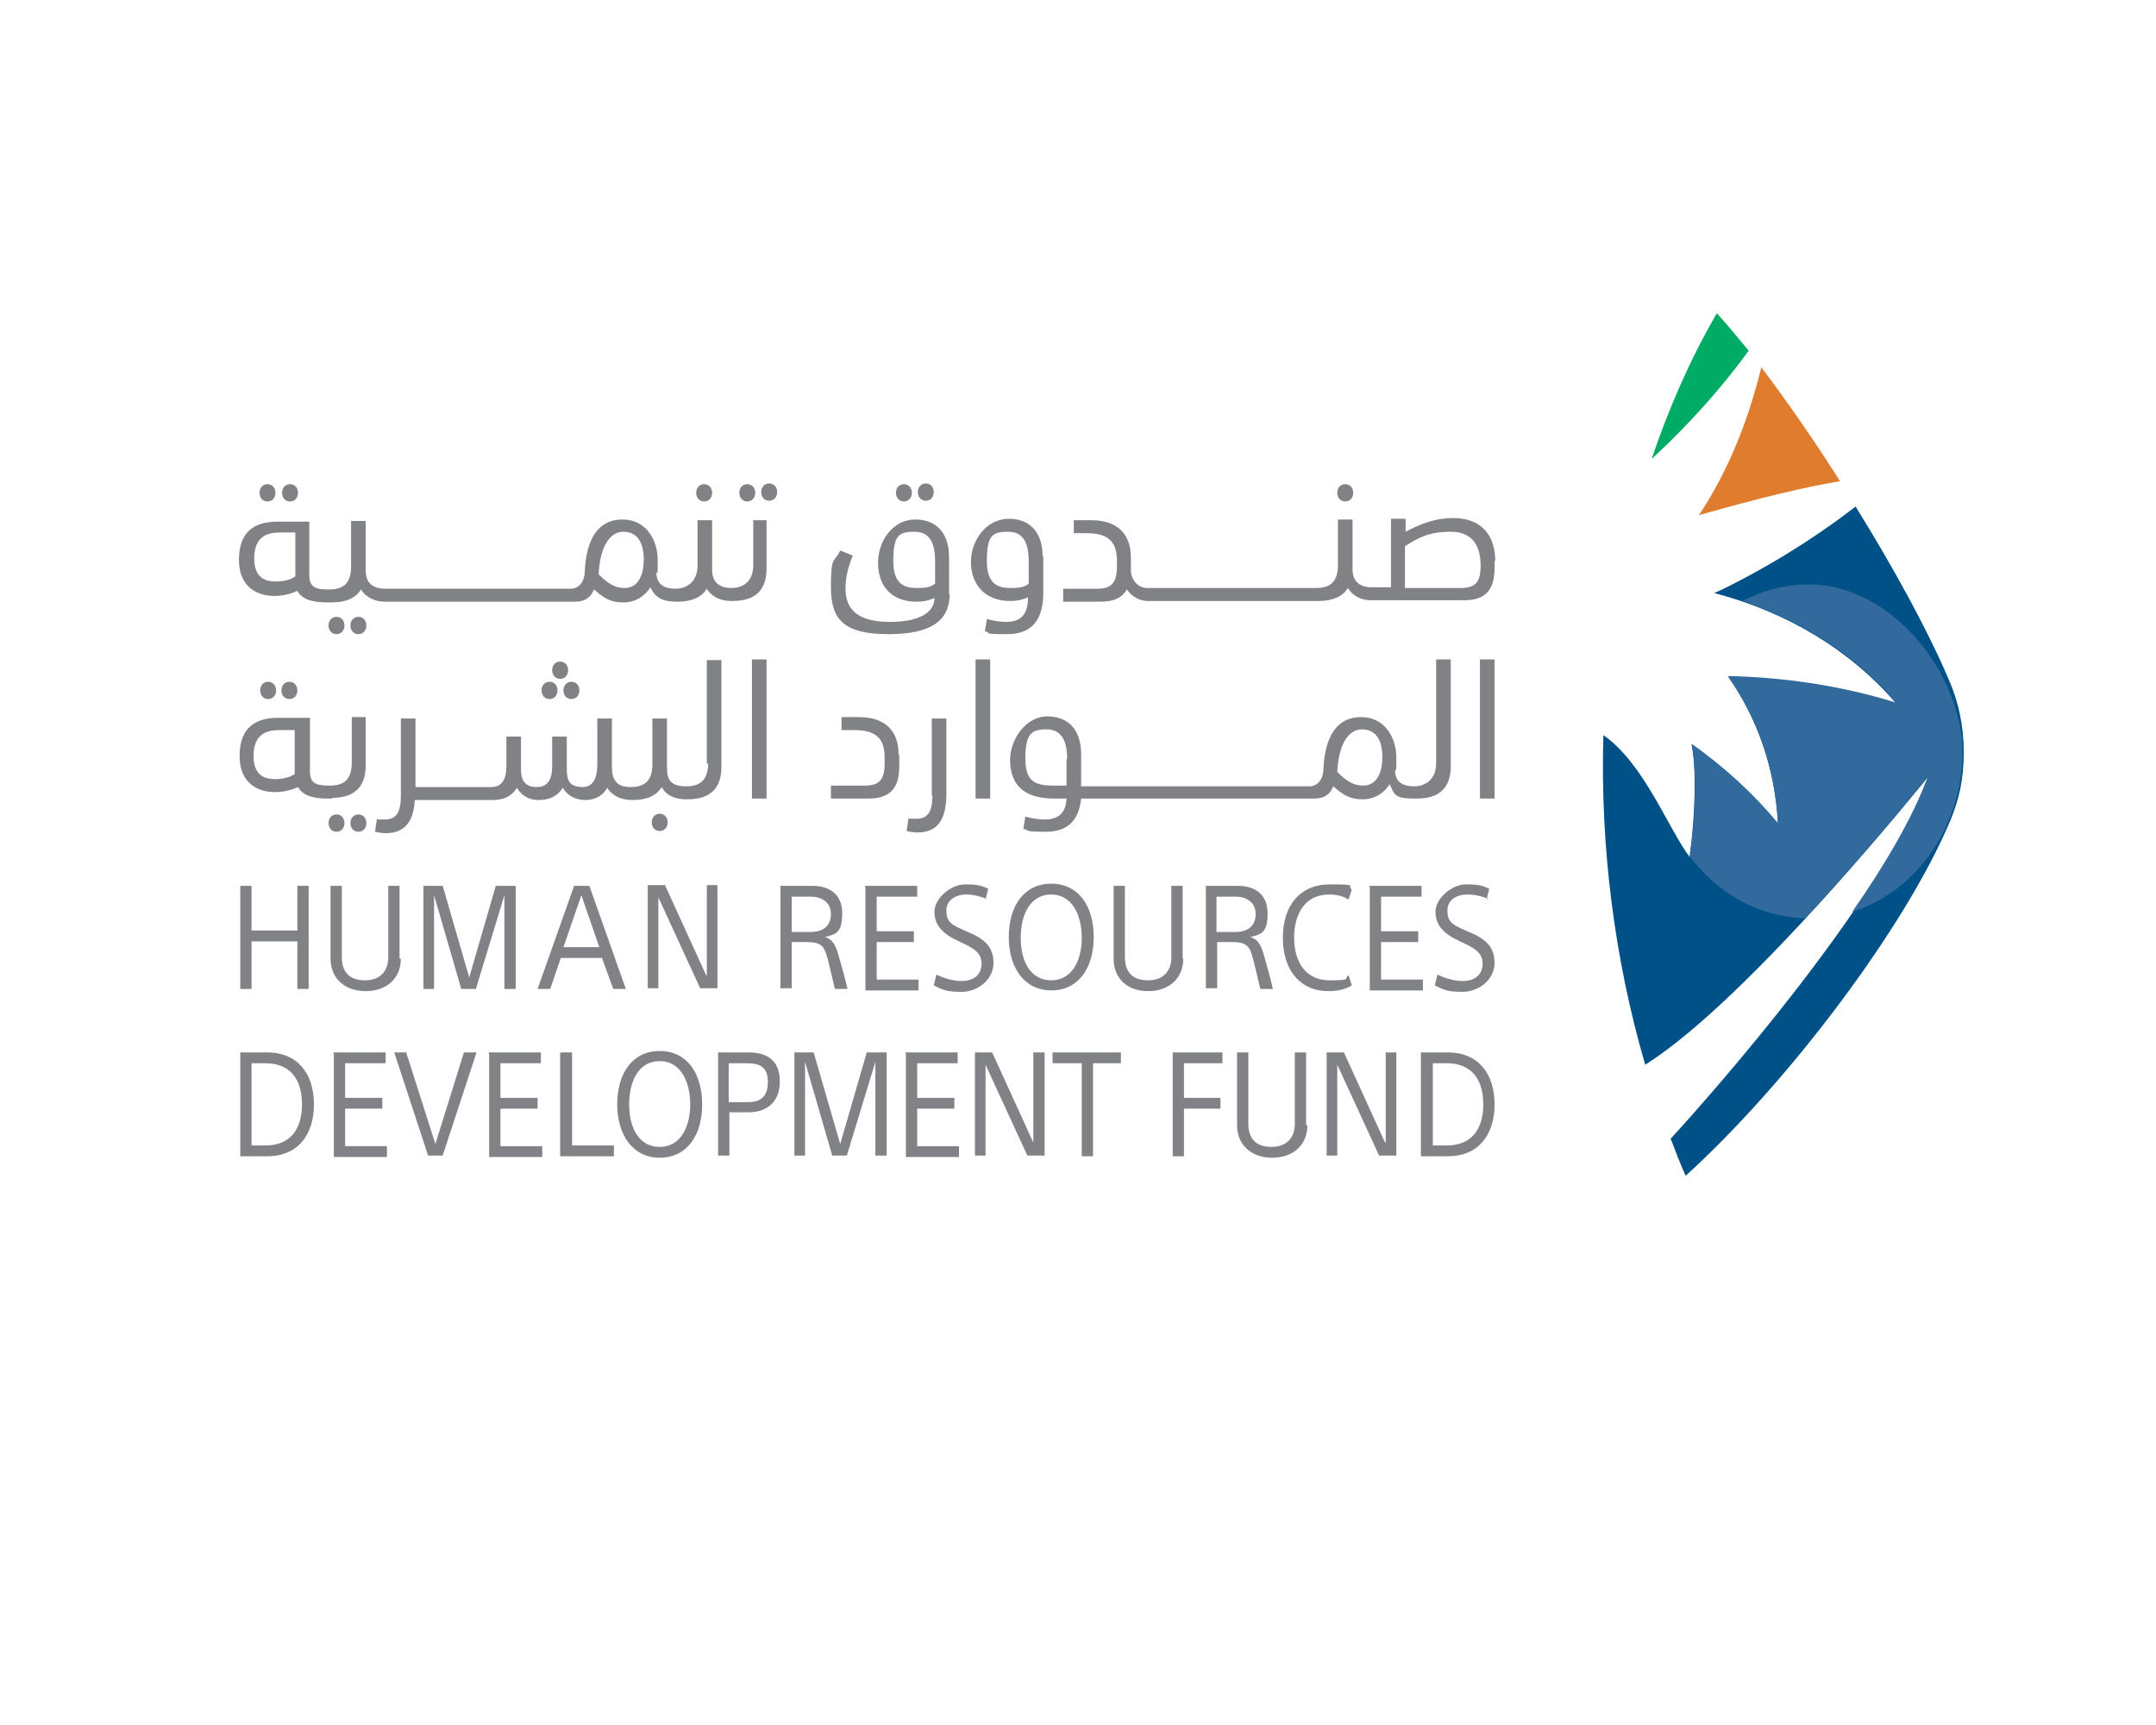 <?xml version="1.0" encoding="UTF-8" standalone="no"?>
<svg
   id="Layer_1"
   version="1.1"
   viewBox="0 0 1000 800"
   width="1000"
   height="800"
   xmlns="http://www.w3.org/2000/svg"
   xmlns:svg="http://www.w3.org/2000/svg">
  <!-- Generator: Adobe Illustrator 29.7.1, SVG Export Plug-In . SVG Version: 2.1.1 Build 8)  -->
  <defs
     id="defs1">
    <style
       id="style1">
      .st0 {
        fill: #00ac65;
      }

      .st1 {
        fill: #df7c2e;
      }

      .st2 {
        fill: #326a9d;
      }

      .st3 {
        fill: #808285;
      }

      .st4 {
        fill: #005187;
      }
    </style>
  </defs>
  <path
     class="st3"
     d="m 124.371,324.201 c -2.155,0 -3.694,-1.672 -3.694,-4.013 0,-2.341 1.539,-4.013 3.694,-4.013 2.155,0 3.694,1.672 3.694,4.013 0,2.341 -1.539,4.013 -3.694,4.013 z m 13.544,-4.013 c 0,-2.341 -1.539,-4.013 -3.694,-4.013 -2.155,0 -3.694,1.672 -3.694,4.013 0,2.341 1.539,4.013 3.694,4.013 2.155,0 3.694,-1.672 3.694,-4.013 z m 28.319,57.525 c -2.155,0 -3.694,1.672 -3.694,4.013 0,2.341 1.539,4.013 3.694,4.013 2.155,0 3.694,-1.672 3.694,-4.013 0,-2.341 -1.539,-4.013 -3.694,-4.013 z m -10.158,0 c -2.155,0 -3.694,1.672 -3.694,4.013 0,2.341 1.539,4.013 3.694,4.013 2.155,0 3.694,-1.672 3.694,-4.013 0,-2.341 -1.539,-4.013 -3.694,-4.013 z m -1.847,-7.358 h -1.847 c -6.464,0 -11.697,-1.003 -14.159,-5.351 -2.155,1.003 -5.848,2.341 -10.773,2.341 -7.695,0 -16.314,-4.013 -16.314,-16.722 0,-12.709 6.772,-17.726 17.853,-17.726 h 14.775 v 24.749 c 0,5.351 2.462,6.689 8.619,6.689 h 0.616 c 6.772,0 10.158,-3.01 10.158,-10.702 v -21.07 h 6.464 v 22.408 c 0,10.033 -5.233,15.05 -15.698,15.05 M 136.991,338.583 h -7.387 c -6.156,0 -12.005,2.007 -12.005,12.04 0,10.033 6.464,10.702 10.158,10.702 3.694,0 7.08,-1.003 8.927,-2.341 v -20.401 z m 122.816,-31.773 c -2.155,0 -3.694,1.672 -3.694,4.013 0,2.341 1.539,4.013 3.694,4.013 2.155,0 3.694,-1.672 3.694,-4.013 0,-2.341 -1.539,-4.013 -3.694,-4.013 z m -8.619,13.378 c 0,2.341 1.539,4.013 3.694,4.013 2.155,0 3.694,-1.672 3.694,-4.013 0,-2.341 -1.539,-4.013 -3.694,-4.013 -2.155,0 -3.694,1.672 -3.694,4.013 z m 10.158,0 c 0,2.341 1.539,4.013 3.694,4.013 2.155,0 3.694,-1.672 3.694,-4.013 0,-2.341 -1.539,-4.013 -3.694,-4.013 -2.155,0 -3.694,1.672 -3.694,4.013 z m 44.633,57.191 c -2.155,0 -3.694,1.672 -3.694,4.013 0,2.341 1.539,4.013 3.694,4.013 2.155,0 3.694,-1.672 3.694,-4.013 0,-2.341 -1.539,-4.013 -3.694,-4.013 z m 22.47,-23.411 c 0,7.358 -3.386,10.702 -10.158,10.702 -6.772,0 -8.927,-2.676 -8.927,-8.361 v -23.077 h -6.772 v 21.07 c 0,7.358 -3.078,10.702 -10.158,10.702 v 0 c -6.464,0 -8.619,-3.344 -8.619,-9.365 v -22.408 h -6.772 v 21.07 c 0,4.013 -0.616,10.702 -6.772,10.702 -6.156,0 -7.387,-3.01 -7.387,-8.361 v -15.05 h -6.772 v 13.712 c 0,5.351 -1.539,9.699 -7.08,9.699 -5.541,0 -7.387,-3.01 -7.387,-8.361 V 341.593 H 234.875 v 13.712 c 0,5.351 -1.539,9.699 -7.08,9.699 h -35.09 v -31.773 h -6.772 v 35.786 c 0,7.692 -2.155,11.037 -7.387,11.037 -5.233,0 -2.462,0 -3.694,-0.334 l -0.923,6.02 c 1.539,0.334 3.386,0.669 4.925,0.669 8.619,0 12.928,-5.017 13.544,-15.385 h 36.014 c 7.08,0 9.85,-3.344 11.389,-5.686 1.847,3.344 5.233,5.686 9.85,5.686 7.08,0 9.85,-3.344 11.389,-5.686 1.847,3.344 5.541,5.686 10.466,5.686 4.925,0 8.311,-2.341 10.158,-5.686 2.462,4.013 6.772,5.686 11.697,5.686 v 0 c 6.772,0 11.081,-2.007 13.544,-6.02 2.155,4.013 6.464,5.686 11.081,5.686 h 0.923 c 10.466,0 15.698,-5.017 15.698,-15.05 v -49.498 h -6.772 v 48.161 z m 20.316,16.388 h 6.772 v -64.548 h -6.772 z"
     id="path1"
     style="stroke-width:3.209" />
  <path
     class="st3"
     d="m 417.099,350.288 v 5.017 c 0,10.033 -4.002,15.05 -14.467,15.05 h -17.237 v -6.02 h 15.698 c 7.08,0 9.234,-3.01 9.234,-10.702 v -2.007 c 0,-8.027 -2.77,-13.043 -14.159,-13.043 h -5.848 v -6.02 h 8.003 c 12.928,0 18.469,7.023 18.469,17.391 m 15.698,18.729 c 0,7.692 -2.155,11.037 -7.387,11.037 -5.233,0 -2.462,0 -3.694,-0.334 l -0.923,6.02 c 1.539,0.334 3.386,0.669 4.925,0.669 9.542,0 13.544,-6.02 13.544,-18.06 v -34.783 h -6.772 v 35.786 0 z m 20.008,1.672 h 6.772 v -64.548 h -6.772 z m 213.621,-64.548 h 6.772 v 49.498 c 0,10.033 -5.233,15.05 -15.698,15.05 -10.466,0 -10.158,-1.338 -12.62,-6.689 -2.77,4.348 -7.08,7.023 -12.62,7.023 -5.541,0 -8.619,-1.672 -13.544,-6.02 -1.231,3.01 -3.386,5.686 -8.927,5.686 H 501.439 c -0.923,9.03 -5.233,15.385 -16.314,15.385 -11.081,0 -7.08,-0.669 -10.466,-1.338 l 0.923,-5.686 c 2.462,0.669 5.848,1.338 8.927,1.338 6.464,0 9.85,-3.01 10.158,-9.699 h -5.541 c -16.93,0 -20.623,-9.03 -20.623,-18.06 0,-9.03 7.08,-20.067 17.237,-20.067 10.158,0 15.698,6.689 15.698,17.391 v 15.05 h 105.887 c 3.386,0 6.156,-2.676 6.464,-7.358 0.616,-16.054 6.464,-24.749 17.545,-24.749 11.081,0 16.314,9.699 16.314,18.729 0,9.03 0,4.348 -0.616,6.355 0.308,5.351 4.002,7.023 8.927,7.023 4.925,0 10.158,-3.01 10.158,-10.702 z m -171.143,46.154 c 0,-8.027 -2.462,-13.712 -9.542,-13.712 -7.08,0 -9.85,2.007 -9.85,13.712 0,11.706 5.848,12.375 14.159,12.375 h 4.925 v -12.375 z m 146.21,-0.669 c 0,-9.03 -3.694,-13.043 -9.542,-13.043 -5.848,0 -10.773,6.355 -11.389,19.732 4.002,4.013 7.387,6.355 12.005,6.355 7.387,0 8.927,-8.027 8.927,-13.043 m 45.248,19.064 h 6.772 v -64.548 h -6.772 z"
     id="path2"
     style="stroke-width:3.209" />
  <path
     class="st3"
     d="m 111.443,410.823 h 5.233 v 20.736 h 21.239 v -20.736 h 5.233 v 47.826 h -5.233 v -22.074 h -21.239 v 22.074 h -5.233 z m 74.49,33.779 c 0,8.696 -6.156,15.05 -16.314,15.05 -10.158,0 -16.314,-6.355 -16.314,-15.05 v -33.779 h 5.233 v 33.11 c 0,7.023 3.694,10.702 10.773,10.702 7.08,0 10.773,-4.348 10.773,-10.702 v -33.11 h 5.233 v 33.779 z m 31.704,8.696 v 0 l 12.312,-42.475 h 9.234 v 47.826 h -5.233 v -43.478 0 l -13.236,43.478 h -6.772 l -12.62,-43.478 v 0 43.478 h -4.925 v -47.826 h 8.927 z m 37.553,5.351 h -5.848 l 16.93,-47.826 h 7.08 l 16.93,47.826 h -5.848 l -5.233,-14.381 h -19.084 z m 6.464,-19.398 h 16.314 l -8.311,-24.08 -8.311,24.08 z m 66.179,13.043 v 0 -41.806 h 4.925 v 47.826 h -8.003 L 305.364,416.175 v 0 42.14 h -4.925 v -47.826 h 8.003 l 19.084,41.806 z"
     id="path3"
     style="stroke-width:3.209" />
  <path
     class="st3"
     d="m 361.693,410.823 h 15.083 c 7.695,0 13.851,3.679 13.851,12.709 0,9.03 -2.77,9.699 -8.003,11.037 v 0 c 3.386,1.003 4.925,3.344 6.464,9.03 1.539,5.351 2.77,9.699 4.002,15.05 h -5.848 c -0.923,-3.679 -2.462,-10.702 -3.386,-14.047 -1.539,-5.686 -2.77,-7.692 -9.542,-7.692 h -7.08 v 21.405 h -5.233 v -47.826 z m 5.541,21.405 h 8.619 c 5.848,0 9.542,-2.676 9.542,-8.361 0,-5.686 -4.617,-8.027 -9.234,-8.027 h -8.927 v 16.722 z m 33.859,-21.405 h 24.317 v 5.017 h -18.776 v 16.054 h 17.237 v 5.017 h -17.237 v 17.391 h 19.392 v 5.017 h -24.625 v -47.826 0 z m 56.329,6.02 c -3.078,-1.338 -6.464,-2.007 -9.542,-2.007 -3.078,0 -8.927,1.672 -8.927,7.358 0,5.686 2.462,6.689 9.234,9.699 8.311,3.344 12.62,7.023 12.62,14.716 0,7.692 -7.387,13.378 -14.775,13.378 -7.387,0 -8.927,-1.003 -12.928,-3.01 l 1.231,-5.017 c 4.002,2.007 8.311,3.01 11.697,3.01 5.233,0 9.234,-2.676 9.234,-8.027 0,-5.351 -4.002,-7.358 -10.466,-10.368 -7.387,-3.344 -11.389,-7.358 -11.389,-13.712 0,-6.355 7.695,-12.709 14.159,-12.709 6.464,0 7.695,0.669 10.773,2.007 l -1.231,5.017 v 0 z m 30.165,42.475 c -12.312,0 -19.7,-10.368 -19.7,-24.749 0,-14.381 7.08,-24.749 19.7,-24.749 12.62,0 19.7,10.368 19.7,24.749 0,14.381 -7.08,24.749 -19.7,24.749 z m 0,-44.482 c -9.542,0 -14.159,9.03 -14.159,20.067 0,11.037 4.617,19.732 14.159,19.732 9.542,0 14.159,-9.03 14.159,-19.732 0,-10.702 -4.617,-20.067 -14.159,-20.067 z m 61.254,29.766 c 0,8.696 -6.156,15.05 -16.314,15.05 -10.158,0 -16.006,-6.355 -16.006,-15.05 v -33.779 h 5.233 v 33.11 c 0,7.023 3.694,10.702 10.773,10.702 7.08,0 10.773,-4.348 10.773,-10.702 v -33.11 h 5.233 v 33.779 0 z m 10.158,-33.779 h 15.083 c 7.695,0 13.851,3.679 13.851,12.709 0,9.03 -2.77,9.699 -8.003,11.037 v 0 c 3.386,1.003 4.925,3.344 6.464,9.03 1.539,5.351 2.77,9.699 4.002,15.05 h -5.848 c -0.923,-3.679 -2.462,-10.702 -3.386,-14.047 -1.539,-5.686 -2.77,-7.692 -9.542,-7.692 h -7.08 v 21.405 h -5.233 v -47.826 z m 5.233,21.405 h 8.619 c 5.848,0 9.542,-2.676 9.542,-8.361 0,-5.686 -4.617,-8.027 -9.234,-8.027 h -8.927 v 16.722 z m 60.639,-15.385 c -2.155,-1.338 -5.233,-2.007 -8.311,-2.007 -11.081,0 -16.314,8.696 -16.314,20.067 0,11.371 5.541,19.732 16.314,19.732 10.773,0 6.464,-0.669 8.927,-2.341 l 1.539,4.682 c -3.078,2.007 -7.08,2.676 -10.773,2.676 -13.544,0 -21.239,-10.033 -21.239,-24.749 0,-14.716 7.695,-24.749 21.855,-24.749 14.159,0 7.387,0.669 10.158,2.341 l -1.539,4.682 v 0 z m 10.158,-6.02 h 24.317 v 5.017 H 640.569 v 16.054 h 17.237 v 5.017 h -17.237 v 17.391 h 19.392 v 5.017 h -24.625 v -47.826 0 z m 55.098,6.02 c -3.078,-1.338 -6.464,-2.007 -9.85,-2.007 -3.386,0 -8.927,1.672 -8.927,7.358 0,5.686 2.462,6.689 9.234,9.699 8.311,3.344 12.62,7.023 12.62,14.716 0,7.692 -7.387,13.378 -14.775,13.378 -7.387,0 -8.927,-1.003 -12.928,-3.01 l 1.231,-5.017 c 4.002,2.007 8.311,3.01 11.697,3.01 5.233,0 9.234,-2.676 9.234,-8.027 0,-5.351 -4.002,-7.358 -10.466,-10.368 -7.387,-3.344 -11.389,-7.358 -11.389,-13.712 0,-6.355 7.695,-12.709 14.159,-12.709 6.464,0 7.695,0.669 10.773,2.007 l -1.231,5.017 v 0 z"
     id="path4"
     style="stroke-width:3.209" />
  <path
     class="st3"
     d="m 111.443,488.081 h 12.62 c 13.544,0 21.547,9.365 21.547,24.08 0,14.716 -8.003,24.08 -21.547,24.08 h -12.62 v -47.826 0 z m 5.233,43.144 h 6.464 c 11.081,0 16.93,-7.023 16.93,-19.064 0,-12.04 -5.848,-19.064 -16.93,-19.064 h -6.464 z m 37.861,-43.144 h 24.317 v 5.017 H 160.077 v 16.054 h 17.237 v 5.017 H 160.077 v 17.391 h 19.392 v 5.017 h -24.625 v -47.826 0 z m 28.011,0 h 5.848 l 13.544,42.475 v 0 l 13.236,-42.475 h 5.848 l -15.698,47.826 h -6.772 l -15.698,-47.826 v 0 z m 44.017,0 h 24.317 v 5.017 H 232.105 v 16.054 h 17.237 v 5.017 h -17.237 v 17.391 h 19.392 v 5.017 h -24.625 v -47.826 0 z m 33.551,0 h 5.233 v 43.144 h 19.392 v 5.017 h -24.933 v -47.826 z m 45.864,48.829 c -12.312,0 -19.7,-10.368 -19.7,-24.749 0,-14.381 7.08,-24.749 19.7,-24.749 12.62,0 19.7,10.368 19.7,24.749 0,14.381 -7.08,24.749 -19.7,24.749 z m 0,-44.816 c -9.542,0 -14.159,9.03 -14.159,20.067 0,11.037 4.617,19.732 14.159,19.732 9.542,0 14.159,-9.03 14.159,-19.732 0,-10.702 -4.617,-20.067 -14.159,-20.067 z m 26.78,-4.013 h 14.467 c 7.695,0 14.467,3.01 14.467,13.378 0,10.368 -6.772,14.381 -14.467,14.381 h -8.927 v 20.067 h -5.233 v -47.826 0 z m 5.233,23.077 h 8.619 c 5.233,0 9.542,-1.672 9.542,-9.365 0,-7.692 -4.617,-8.696 -10.158,-8.696 h -8.003 z m 51.712,19.398 v 0 l 12.312,-42.475 h 9.234 v 47.826 h -5.233 v -43.478 0 l -13.236,43.478 h -6.772 l -12.62,-43.478 v 0 43.478 h -4.925 v -47.826 h 8.927 z m 30.165,-42.475 h 24.317 v 5.017 h -18.776 v 16.054 h 17.237 v 5.017 h -17.237 v 17.391 h 19.392 v 5.017 h -24.625 v -47.826 0 z m 59.407,41.806 v 0 -41.806 h 5.233 v 47.826 h -8.003 l -19.392,-42.14 v 0 42.14 h -4.925 v -47.826 h 8.003 z m 22.162,-36.789 H 488.203 v -5.017 h 31.705 v 5.017 h -12.928 v 43.144 h -5.233 v -43.144 0 z"
     id="path5"
     style="stroke-width:3.209" />
  <path
     class="st3"
     d="m 543.917,488.081 h 23.086 v 5.017 h -17.853 v 16.054 h 16.93 v 5.017 h -16.93 v 22.074 h -5.233 v -47.826 0 z m 62.486,33.779 c 0,8.696 -6.156,15.05 -16.314,15.05 -10.158,0 -16.314,-6.355 -16.314,-15.05 v -33.779 h 5.233 v 33.11 c 0,7.023 3.694,10.702 10.773,10.702 7.08,0 10.773,-4.348 10.773,-10.702 v -33.11 h 5.233 v 33.779 z m 36.322,8.027 v 0 -41.806 h 4.925 v 47.826 h -8.003 l -19.392,-42.14 v 0 42.14 h -4.925 v -47.826 h 8.003 l 19.084,41.806 z m 16.314,-41.806 h 12.62 c 13.544,0 21.547,9.365 21.547,24.08 0,14.716 -8.003,24.08 -21.547,24.08 h -12.62 v -47.826 0 z m 5.541,43.144 h 6.464 c 11.081,0 16.93,-7.023 16.93,-19.064 0,-12.04 -5.848,-19.064 -16.93,-19.064 h -6.464 z"
     id="path6"
     style="stroke-width:3.209" />
  <path
     class="st3"
     d="m 159.769,290.088 c 0,-2.341 -1.539,-4.013 -3.694,-4.013 -2.155,0 -3.694,1.672 -3.694,4.013 0,2.341 1.539,4.013 3.694,4.013 2.155,0 3.694,-1.672 3.694,-4.013 z m 6.464,4.013 c 2.155,0 3.694,-1.672 3.694,-4.013 0,-2.341 -1.539,-4.013 -3.694,-4.013 -2.155,0 -3.694,1.672 -3.694,4.013 0,2.341 1.539,4.013 3.694,4.013 z m 182.84,-52.843 h 6.464 v 22.408 c 0,10.033 -5.233,15.05 -15.698,15.05 -10.466,0 -0.616,0 -0.923,0 -4.617,0 -8.927,-2.007 -11.081,-5.686 -2.462,4.013 -7.08,6.02 -13.544,6.02 -6.464,0 -10.158,-1.338 -12.62,-6.689 -2.77,4.348 -7.08,7.023 -12.62,7.023 -5.541,0 -8.619,-1.672 -13.544,-6.02 -1.231,3.01 -3.386,5.686 -8.927,5.686 h -87.11 c -0.308,0 -0.616,0 -0.923,0 -4.617,0 -8.927,-2.007 -11.081,-5.686 -2.462,4.013 -7.08,6.02 -13.544,6.02 h -1.847 c -6.464,0 -11.697,-1.003 -14.159,-5.351 -2.155,1.003 -5.848,2.341 -10.773,2.341 -7.695,0 -16.314,-4.013 -16.314,-16.722 0,-12.709 6.772,-17.726 17.853,-17.726 h 14.775 v 24.749 c 0,5.351 2.462,6.689 8.619,6.689 h 0.616 c 6.772,0 10.158,-3.01 10.158,-10.702 v -21.07 h 6.772 v 23.077 c 0,5.686 3.386,8.361 8.927,8.361 h 86.187 c 3.386,0 6.156,-2.676 6.464,-7.358 0.616,-16.054 6.464,-24.749 17.545,-24.749 11.081,0 16.314,9.699 16.314,18.729 0,9.03 0,4.348 -0.616,6.355 0.308,5.351 4.002,7.023 8.927,7.023 4.925,0 10.158,-3.01 10.158,-10.702 v -21.07 h 6.772 v 23.077 c 0,5.686 3.386,8.361 8.927,8.361 5.541,0 10.158,-3.01 10.158,-10.702 v -21.07 0 z m -211.774,5.686 h -7.387 c -6.156,0 -12.005,2.007 -12.005,12.04 0,10.033 6.464,10.702 10.158,10.702 3.694,0 7.08,-1.003 8.927,-2.341 v -20.401 0 z m 161.293,12.709 c 0,-9.03 -3.694,-13.043 -9.542,-13.043 -5.848,0 -10.773,6.355 -11.389,19.732 4.002,4.013 7.387,6.355 12.005,6.355 7.387,0 8.927,-8.027 8.927,-13.043 z M 120.369,228.549 c 0,-2.341 1.539,-4.013 3.694,-4.013 2.155,0 3.694,1.672 3.694,4.013 0,2.341 -1.539,4.013 -3.694,4.013 -2.155,0 -3.694,-1.672 -3.694,-4.013 z m 14.159,4.013 c 2.155,0 3.694,-1.672 3.694,-4.013 0,-2.341 -1.539,-4.013 -3.694,-4.013 -2.155,0 -3.694,1.672 -3.694,4.013 0,2.341 1.539,4.013 3.694,4.013 z m 192.074,0 c 2.155,0 3.694,-1.672 3.694,-4.013 0,-2.341 -1.539,-4.013 -3.694,-4.013 -2.155,0 -3.694,1.672 -3.694,4.013 0,2.341 1.539,4.013 3.694,4.013 z m 30.165,-8.361 c -2.155,0 -3.694,1.672 -3.694,4.013 0,2.341 1.539,4.013 3.694,4.013 2.155,0 3.694,-1.672 3.694,-4.013 0,-2.341 -1.539,-4.013 -3.694,-4.013 z m -10.158,8.361 c 2.155,0 3.694,-1.672 3.694,-4.013 0,-2.341 -1.539,-4.013 -3.694,-4.013 -2.155,0 -3.694,1.672 -3.694,4.013 0,2.341 1.539,4.013 3.694,4.013 z"
     id="path7"
     style="stroke-width:3.209" />
  <path
     class="st3"
     d="m 440.493,275.372 c 0,12.04 -8.003,18.729 -28.319,18.729 -20.316,0 -26.78,-6.355 -26.78,-21.739 0,-15.385 1.539,-11.037 4.309,-17.057 l 5.848,2.341 c -2.462,6.02 -3.386,10.702 -3.386,15.385 0,10.702 7.08,15.385 20.623,15.385 13.544,0 20.623,-4.348 20.623,-11.037 -1.847,0.669 -4.002,1.672 -8.311,1.672 -12.005,0 -17.853,-7.692 -17.853,-18.06 0,-10.368 7.08,-20.067 17.237,-20.067 10.158,0 15.698,6.689 15.698,17.391 v 17.391 0 z m -6.772,-15.05 c 0,-8.027 -2.155,-13.712 -9.542,-13.712 -7.387,0 -9.85,1.672 -9.85,13.712 0,12.04 6.772,12.375 11.697,12.375 4.925,0 6.156,-1.003 7.695,-2.007 v -10.702 z m 50.173,-2.341 v 17.057 c 0,10.702 -4.002,19.064 -16.622,19.064 -12.62,0 -7.08,-0.669 -10.466,-1.338 l 0.923,-5.686 c 2.462,0.669 5.848,1.338 8.927,1.338 6.464,0 10.158,-3.01 10.158,-11.371 -1.847,0.669 -4.002,1.672 -8.311,1.672 -11.697,0 -18.161,-7.692 -18.161,-18.06 0,-10.368 7.387,-20.067 17.545,-20.067 10.158,0 15.698,6.689 15.698,17.391 z m -6.772,2.341 c 0,-8.027 -2.155,-13.712 -9.542,-13.712 -7.387,0 -9.85,1.672 -9.85,13.712 0,12.04 6.772,12.375 11.697,12.375 4.925,0 6.464,-1.003 7.695,-2.007 v -10.702 z m 216.083,0 v 3.01 c 0,10.033 -4.002,15.05 -14.159,15.05 h -42.17 c 0,0 -0.616,0 -0.923,0 -4.617,0 -8.619,-2.007 -10.773,-5.686 -2.462,4.013 -7.08,6.02 -13.544,6.02 h -78.184 c -0.308,0 -0.923,0 -1.231,0 -3.386,0 -7.387,-2.007 -9.542,-5.351 -2.155,3.679 -5.848,5.686 -12.312,5.686 h -17.237 v -6.02 h 15.698 c 7.08,0 9.234,-3.01 9.234,-10.702 v -2.007 c 0,-8.027 -2.77,-13.043 -14.159,-13.043 h -5.848 v -6.02 h 8.003 c 12.928,0 18.469,7.023 18.469,17.391 v 5.686 c 0,4.348 3.078,8.361 7.695,8.361 h 78.184 c 6.772,0 10.158,-3.01 10.158,-10.702 v -21.07 h 6.772 v 23.077 c 0,5.686 3.386,8.361 8.927,8.361 h 8.927 v -31.773 h 6.772 v 6.02 c 8.003,-4.348 15.083,-6.355 21.855,-6.355 15.391,0 19.7,10.368 19.7,19.732 m -6.772,2.341 c 0,-9.03 -3.694,-15.719 -13.851,-15.719 -10.158,0 -14.775,2.676 -21.239,6.689 v 19.398 h 25.856 c 7.08,0 9.234,-3.01 9.234,-10.368 z M 425.718,228.215 c 0,-2.341 1.539,-4.013 3.694,-4.013 2.155,0 3.694,1.672 3.694,4.013 0,2.341 -1.539,4.013 -3.694,4.013 -2.155,0 -3.694,-1.672 -3.694,-4.013 z m -6.464,4.348 c 2.155,0 3.694,-1.672 3.694,-4.013 0,-2.341 -1.539,-4.013 -3.694,-4.013 -2.155,0 -3.694,1.672 -3.694,4.013 0,2.341 1.539,4.013 3.694,4.013 z m 204.694,0 c 2.155,0 3.694,-1.672 3.694,-4.013 0,-2.341 -1.539,-4.013 -3.694,-4.013 -2.155,0 -3.694,1.672 -3.694,4.013 0,2.341 1.539,4.013 3.694,4.013 z"
     id="path8"
     style="stroke-width:3.209" />
  <path
     class="st4"
     d="m 774.775,528.215 c 18.469,-20.067 98.807,-110.702 119.738,-168.227 0,0 -83.109,103.679 -131.435,133.779 -14.159,-48.495 -20.931,-101.003 -19.392,-152.843 18.776,13.043 30.166,43.478 40.015,56.522 2.77,-21.07 3.078,-41.472 0.923,-52.174 15.083,10.702 28.626,23.077 40.015,36.789 -1.231,-25.084 -9.234,-48.495 -23.086,-68.227 26.78,0.669 53.251,5.017 77.876,12.375 -21.239,-24.749 -50.789,-42.475 -84.34,-51.171 2.155,-1.003 4.617,-2.007 7.08,-3.344 26.472,-13.378 46.48,-27.425 58.484,-36.789 17.237,27.759 33.243,56.856 43.093,79.933 4.617,10.368 7.08,21.739 7.08,34.114 0,12.375 -2.155,21.739 -6.156,31.438 -21.239,50.502 -76.029,122.408 -122.817,164.883 -2.462,-5.351 -4.617,-11.037 -6.772,-16.722 v 0 z"
     id="path9"
     style="stroke-width:3.209" />
  <path
     class="st2"
     d="m 839.415,271.024 c -11.081,0 -21.547,2.676 -31.089,7.692 28.011,9.699 52.636,25.418 71.104,47.157 -24.625,-7.692 -50.789,-11.706 -77.876,-12.375 13.851,20.067 21.855,43.478 23.086,68.227 -11.389,-13.712 -24.933,-26.087 -40.015,-36.789 2.155,11.037 2.155,31.104 -0.923,52.174 12.62,17.057 32.012,28.094 53.559,28.763 31.397,-33.779 56.945,-65.886 56.945,-65.886 -6.772,18.729 -19.7,40.803 -35.09,62.876 29.55,-9.365 51.097,-39.13 51.097,-74.247 0,-35.117 -32.012,-77.592 -71.412,-77.592"
     id="path10"
     style="stroke-width:3.209" />
  <path
     class="st0"
     d="m 766.156,212.496 c 8.003,-23.411 17.853,-46.154 30.165,-67.224 4.309,4.682 9.234,10.702 14.775,17.391 -12.928,17.726 -28.011,34.448 -44.633,49.833"
     id="path11"
     style="stroke-width:3.209" />
  <path
     class="st1"
     d="m 853.267,223.198 c -24.317,4.013 -54.483,12.709 -65.256,15.719 14.159,-21.405 23.086,-44.816 28.934,-68.562 11.389,15.05 24.009,33.11 36.322,52.508 z"
     id="path12"
     style="stroke-width:3.209" />
</svg>
